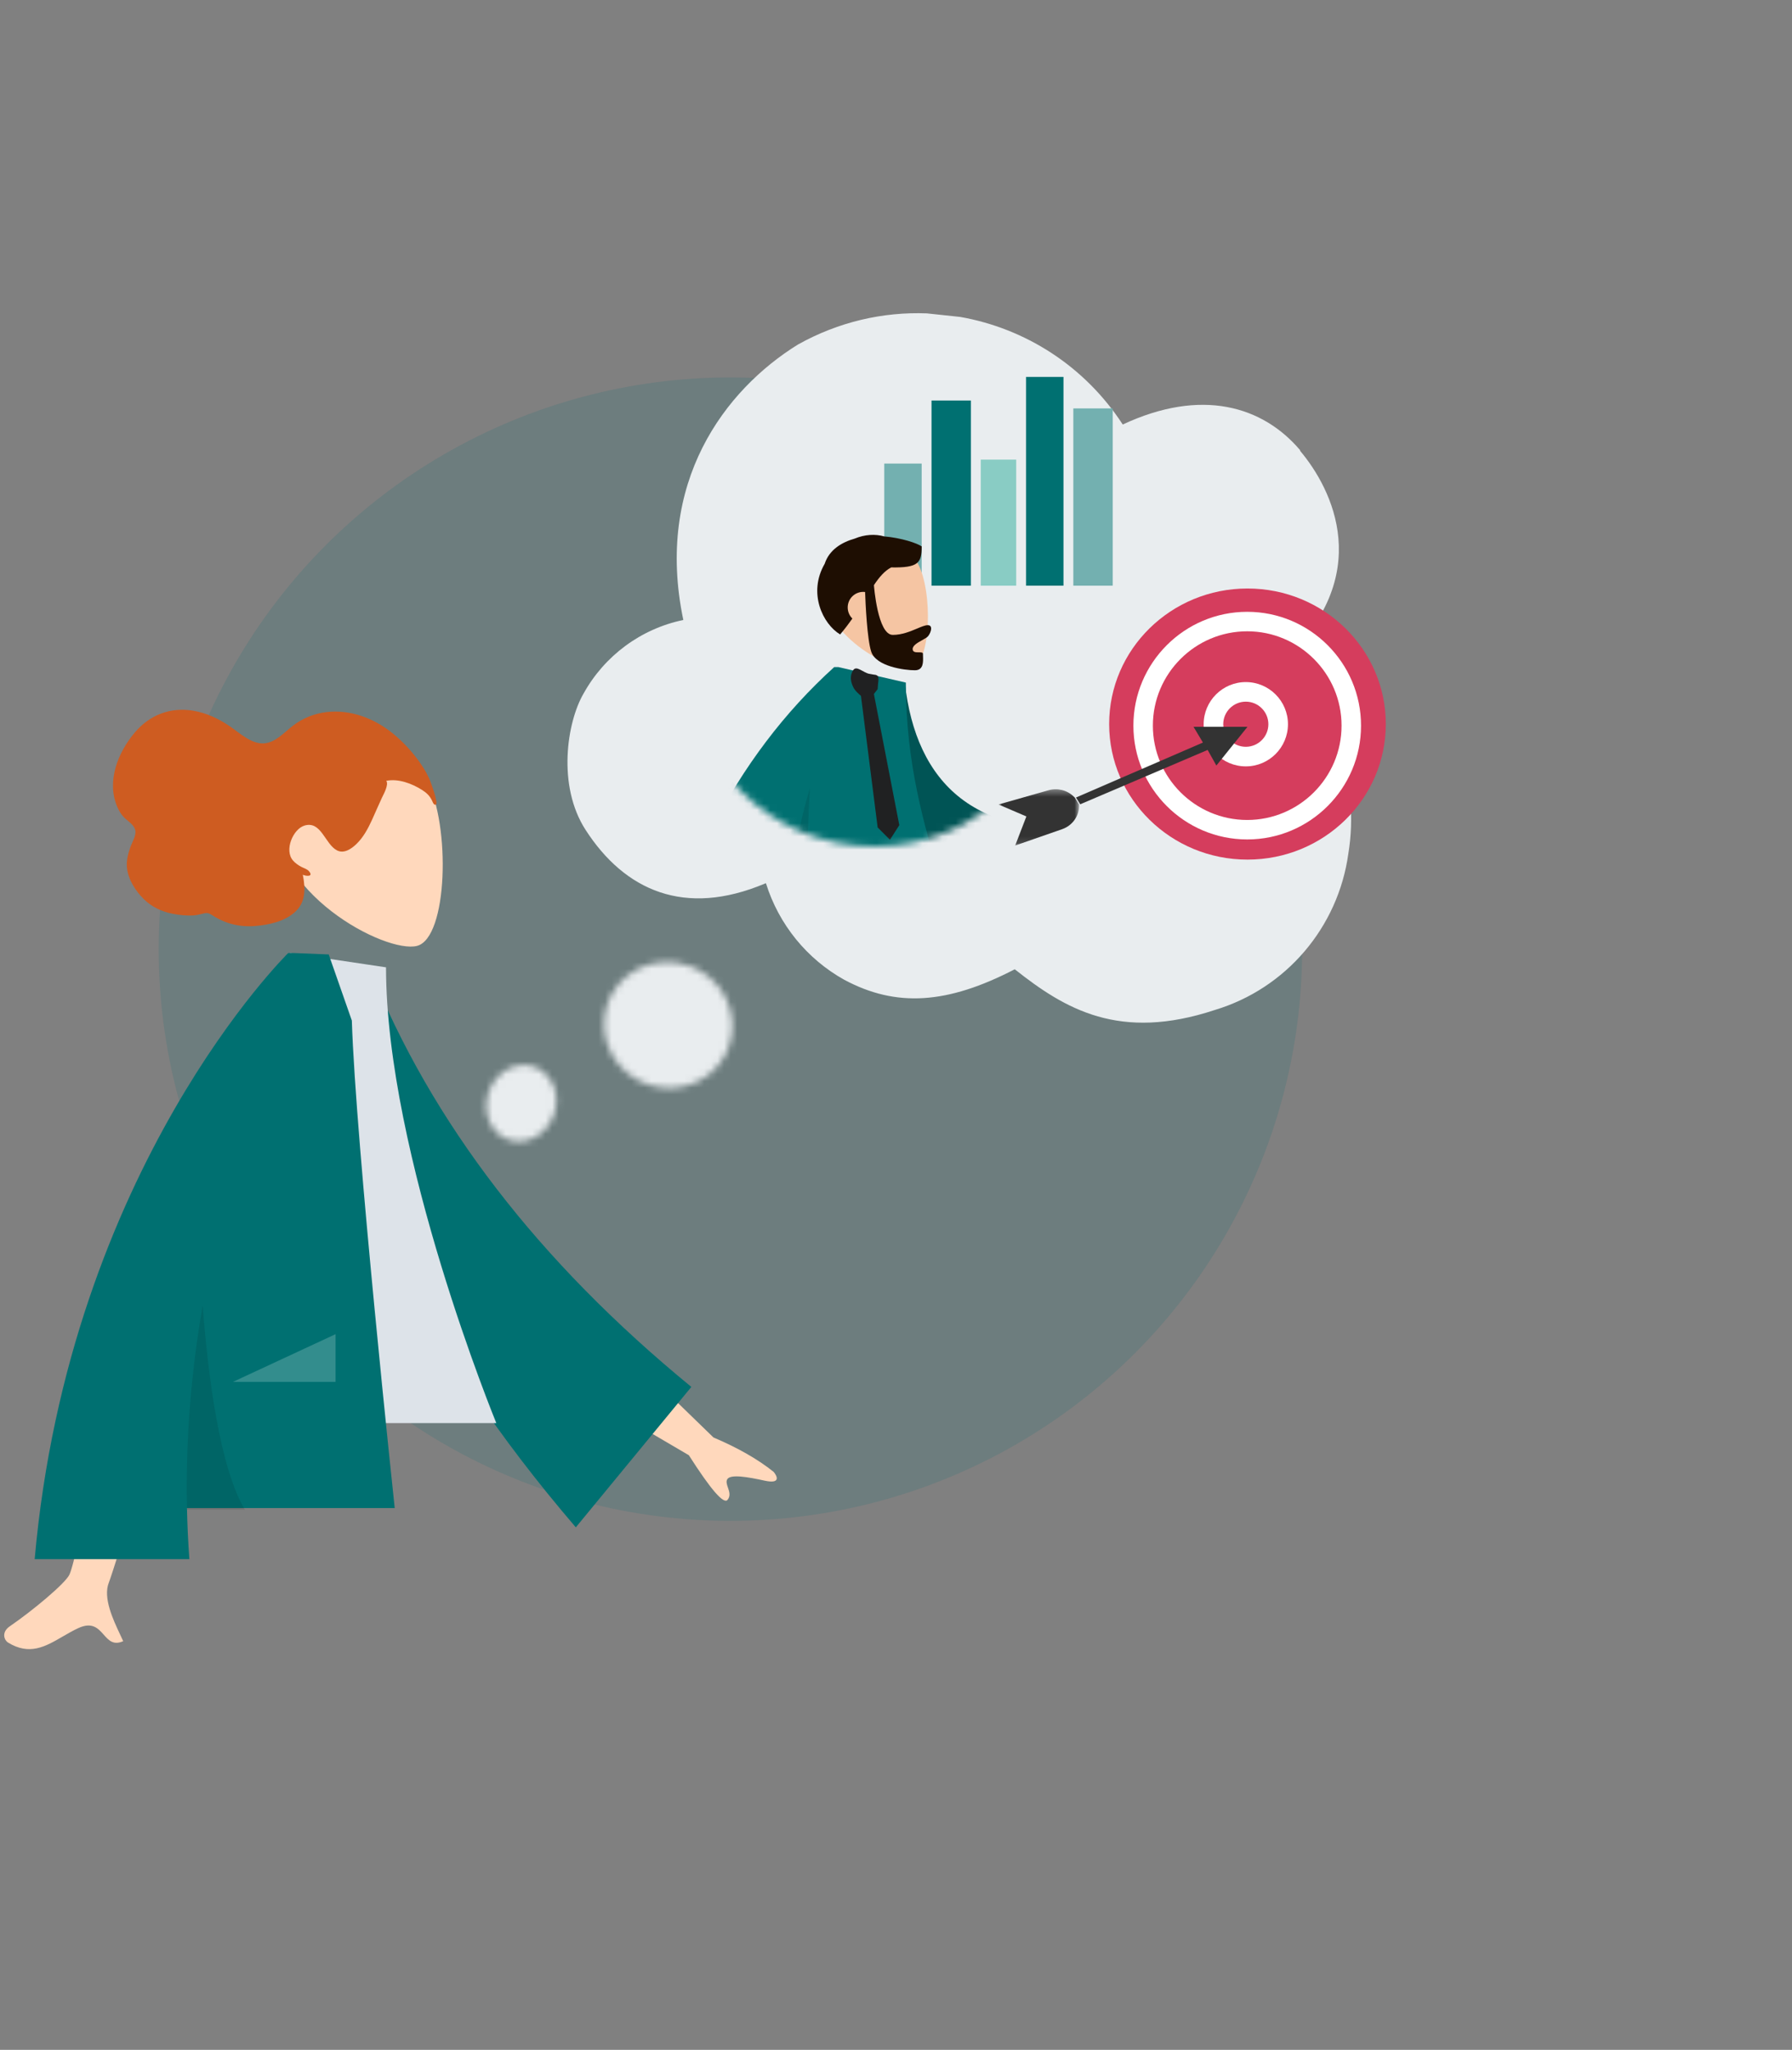 <svg width="271" height="310" viewBox="0 0 271 310" fill="none" xmlns="http://www.w3.org/2000/svg">
<rect x="0" y="0" width="271" height="310" fill="#808080" stroke="none"/>
<g clip-path="url(#clip0_156_23261)">
<circle cx="110.46" cy="143.54" r="86.46" fill="#007071" fill-opacity="0.15"/>
<mask id="mask0_156_23261" style="mask-type:alpha" maskUnits="userSpaceOnUse" x="24" y="57" width="173" height="173">
<circle cx="110.46" cy="143.54" r="86.46" fill="#007071"/>
</mask>
<g mask="url(#mask0_156_23261)">
</g>
<path fill-rule="evenodd" clip-rule="evenodd" d="M193.791 100.187C208.154 87.071 201.469 73.919 196.583 68.144L196.632 68.103C190.963 61.404 181.696 58.636 169.789 64.199C163.988 55.28 154.975 49.656 145.217 47.931L140.158 47.391C133.564 47.143 126.829 48.656 120.664 52.108C109.653 58.936 98.98 72.914 103.337 93.76C96.931 95.088 91.409 99.166 88.231 104.921C85.758 109.191 84.211 118.783 88.562 125.515C94.479 134.668 103.519 138.755 115.701 133.613L115.736 133.586L115.838 133.596C117.78 139.804 122.017 145.019 127.672 148.172C135.554 152.396 143.287 151.855 153.458 146.585C161.057 152.6 169.272 157.531 183.767 152.724C194.489 149.482 202.361 140.248 203.905 129.109C205.666 118.343 201.855 107.444 193.791 100.187Z" fill="#E9EDEF"/>
<mask id="mask1_156_23261" style="mask-type:luminance" maskUnits="userSpaceOnUse" x="91" y="145" width="20" height="20">
<path fill-rule="evenodd" clip-rule="evenodd" d="M110.719 156.125C110.188 161.358 105.423 165.104 100.082 164.494C94.743 163.887 90.848 159.153 91.382 153.921C91.915 148.689 96.675 144.941 102.019 145.55C102.103 145.56 102.186 145.573 102.272 145.584C102.982 145.682 103.665 145.854 104.314 146.09C108.426 147.593 111.169 151.68 110.719 156.125Z" fill="white"/>
</mask>
<g mask="url(#mask1_156_23261)">
<path fill-rule="evenodd" clip-rule="evenodd" d="M78.805 126.543L129.715 133.654L123.293 183.502L72.383 176.392L78.805 126.543Z" fill="#E9EDEF"/>
</g>
<mask id="mask2_156_23261" style="mask-type:luminance" maskUnits="userSpaceOnUse" x="73" y="161" width="12" height="12">
<path fill-rule="evenodd" clip-rule="evenodd" d="M84.083 167.272C83.658 170.451 80.968 172.84 78.073 172.609C75.176 172.374 73.173 169.607 73.596 166.427C74.019 163.248 76.709 160.859 79.606 161.091C79.654 161.093 79.699 161.099 79.745 161.103C80.129 161.146 80.498 161.233 80.844 161.36C83.051 162.165 84.444 164.57 84.083 167.272Z" fill="white"/>
</mask>
<g mask="url(#mask2_156_23261)">
<path fill-rule="evenodd" clip-rule="evenodd" d="M62.602 143.109L101.858 147.402L95.074 190.589L55.82 186.297L62.602 143.109Z" fill="#E9EDEF"/>
</g>
<mask id="mask3_156_23261" style="mask-type:luminance" maskUnits="userSpaceOnUse" x="103" y="71" width="58" height="57">
<circle cx="132.223" cy="99.5" r="28.5" fill="white"/>
</mask>
<g mask="url(#mask3_156_23261)">
<rect width="133.38" height="193.23" transform="translate(61.543 65.87)" fill="#E9EDEF"/>
<path fill-rule="evenodd" clip-rule="evenodd" d="M174.091 130.192L162.022 131.844L164.188 137.271L173.98 133.375C178.201 133.793 180.242 133.692 180.103 133.073C179.986 132.551 179.537 132.393 179.124 132.248C178.802 132.135 178.502 132.029 178.396 131.765C178.155 131.161 179.527 129.909 180.88 128.778C182.232 127.646 181.324 127.438 180.754 127.455C178.726 127.932 176.505 128.844 174.091 130.192ZM91.367 171.602C92.22 169.848 99.665 147.269 99.665 147.269L106.056 147.305C106.056 147.305 95.585 171.218 95.137 172.346C94.554 173.812 95.552 175.944 96.228 177.39C96.332 177.613 96.429 177.821 96.512 178.007C95.578 178.428 95.127 177.916 94.653 177.376C94.117 176.766 93.55 176.12 92.22 176.745C91.706 176.986 91.219 177.272 90.744 177.55C89.102 178.514 87.594 179.399 85.538 178.113C85.212 177.91 84.854 177.144 85.715 176.547C87.86 175.062 90.951 172.46 91.367 171.602Z" fill="#E2B290"/>
<path fill-rule="evenodd" clip-rule="evenodd" d="M129.099 104.695L136.722 105.204C138.599 122.252 148.825 133.02 171.719 129.375L173.829 135.981C156.213 143.095 134.596 145.505 130.75 122.223C129.755 116.196 128.968 109.924 129.099 104.695Z" fill="#C5CFD6"/>
<path fill-rule="evenodd" clip-rule="evenodd" d="M91.065 168.063C96.357 139.799 107.528 117.932 124.576 102.463H125.308H125.333L125.339 102.47L136.888 105.125C136.888 119.05 139.974 129.455 142.942 139.458C144.223 143.778 145.482 148.023 146.461 152.444H111.338C111.783 146.692 112.4 141.336 113.229 136.328C112.926 137.027 112.623 137.73 112.319 138.435C108.122 148.155 103.69 158.42 98.677 169.069L91.065 168.063Z" fill="#DDE3E9"/>
<path fill-rule="evenodd" clip-rule="evenodd" d="M115.27 152.444C116.164 142.131 117.762 132.403 120.402 123.258C119.824 133.037 119.663 145.169 121.609 152.444H115.27Z" fill="black" fill-opacity="0.1"/>
</g>
<circle cx="132.22" cy="99.5" r="28.5" fill="#E9EDEF"/>
<mask id="mask4_156_23261" style="mask-type:luminance" maskUnits="userSpaceOnUse" x="103" y="71" width="58" height="57">
<circle cx="132.22" cy="99.5" r="28.5" fill="white"/>
</mask>
<g mask="url(#mask4_156_23261)">
<path fill-rule="evenodd" clip-rule="evenodd" d="M169.741 125.263L159.116 126.715L161.023 131.486L169.643 128.06C173.359 128.428 175.156 128.339 175.034 127.795C174.931 127.336 174.536 127.197 174.172 127.07C173.888 126.97 173.624 126.878 173.531 126.645C173.319 126.114 174.527 125.014 175.717 124.019C176.908 123.025 176.109 122.842 175.606 122.856C173.821 123.276 171.866 124.078 169.741 125.263ZM96.916 161.665C97.666 160.123 104.221 140.275 104.221 140.275L109.847 140.306C109.847 140.306 100.629 161.327 100.234 162.319C99.722 163.607 100.599 165.481 101.195 166.752C101.287 166.949 101.372 167.131 101.445 167.294C100.622 167.665 100.226 167.214 99.808 166.74C99.337 166.203 98.838 165.636 97.666 166.185C97.214 166.397 96.785 166.648 96.367 166.893C94.922 167.74 93.594 168.518 91.784 167.388C91.497 167.209 91.182 166.536 91.94 166.012C93.828 164.705 96.549 162.418 96.916 161.665Z" fill="#E2B290"/>
<path fill-rule="evenodd" clip-rule="evenodd" d="M130.133 102.849L136.844 103.297C138.496 118.283 147.498 127.748 167.653 124.544L169.51 130.352C154.002 136.605 134.972 138.723 131.586 118.257C130.71 112.959 130.018 107.446 130.133 102.849Z" fill="#005455"/>
<path fill-rule="evenodd" clip-rule="evenodd" d="M96.65 158.554C101.309 133.708 111.143 114.486 126.151 100.887H126.795H126.817L126.822 100.894L136.99 103.228C136.99 115.468 139.707 124.615 142.319 133.408C143.447 137.205 144.556 140.937 145.417 144.824H114.497C114.888 139.767 115.432 135.059 116.161 130.657C115.895 131.271 115.628 131.889 115.36 132.508C111.666 141.053 107.764 150.076 103.351 159.438L96.65 158.554Z" fill="#007071"/>
<path fill-rule="evenodd" clip-rule="evenodd" d="M117.958 144.823C118.746 135.758 120.152 127.206 122.477 119.167C121.967 127.764 121.826 138.428 123.539 144.823H117.958Z" fill="black" fill-opacity="0.1"/>
<path fill-rule="evenodd" clip-rule="evenodd" d="M132.727 125.137L130.199 105.229C130.199 105.229 129.342 104.554 129.051 103.95C128.617 103.048 128.5 102.234 129 101.387C129.5 100.54 130.518 101.74 131.5 101.915C131.695 101.949 131.807 101.955 132 102C132.29 102.067 132.5 102 132.724 102.234C132.948 102.469 132.792 103.322 132.792 103.322L132.724 104.22L132.158 104.952L136 124.789L134.587 127L132.727 125.137Z" fill="#202122"/>
</g>
<path fill-rule="evenodd" clip-rule="evenodd" d="M133.723 88.573V70.106H139.382V88.573H133.723Z" fill="#73B0B0"/>
<path fill-rule="evenodd" clip-rule="evenodd" d="M140.871 88.572V60.574H146.828V88.572H140.871Z" fill="#007071"/>
<path fill-rule="evenodd" clip-rule="evenodd" d="M148.317 88.573V69.51H153.679V88.573H148.317Z" fill="#89CCC4"/>
<path fill-rule="evenodd" clip-rule="evenodd" d="M155.168 88.572V57H160.827V88.572H155.168Z" fill="#007071"/>
<path fill-rule="evenodd" clip-rule="evenodd" d="M162.316 88.572V61.766H168.273V88.572H162.316Z" fill="#73B0B0"/>
<path fill-rule="evenodd" clip-rule="evenodd" d="M137.887 100.991C134.956 101.748 123.716 95.955 124.304 87.56C124.892 79.165 136.552 81.011 138.82 85.249C141.088 89.486 140.818 100.233 137.887 100.991Z" fill="#F5C5A3"/>
<path fill-rule="evenodd" clip-rule="evenodd" d="M130.826 89.528C130.734 89.517 130.639 89.511 130.544 89.511C129.247 89.511 128.196 90.565 128.196 91.865C128.196 92.525 128.467 93.121 128.903 93.549C128.36 94.317 127.751 95.12 127.053 95.949C124.431 94.373 122.151 89.695 124.714 85.262C125.422 83.09 127.361 81.993 129.255 81.454C130.79 80.811 132.383 80.739 133.727 81.124C136.363 81.351 138.716 82.156 139.383 82.635C139.383 85.136 138.9 85.878 134.77 85.812C133.755 86.349 132.975 87.274 132.163 88.487C132.169 88.58 132.716 96.017 135.016 96.017C136.408 96.017 137.674 95.484 138.682 95.06C139.35 94.778 139.905 94.545 140.309 94.545C141.05 94.545 140.884 95.473 140.394 96.161C140.238 96.38 139.851 96.595 139.434 96.827C138.765 97.199 138.018 97.615 138.018 98.157C138.018 98.655 138.515 98.654 138.947 98.653C139.28 98.652 139.575 98.651 139.575 98.879C139.575 98.987 139.579 99.108 139.584 99.236C139.616 100.126 139.661 101.366 138.353 101.366C136.839 101.366 132.499 100.814 131.755 98.562C131.124 96.652 130.884 91.153 130.826 89.528Z" fill="#1E0E02"/>
<path fill-rule="evenodd" clip-rule="evenodd" d="M209.572 109.5C209.572 120.822 200.206 130 188.653 130C177.1 130 167.735 120.822 167.735 109.5C167.735 98.178 177.1 89 188.653 89C200.206 89 209.572 98.178 209.572 109.5Z" fill="#D53D5D"/>
<path fill-rule="evenodd" clip-rule="evenodd" d="M188.613 95.472C180.746 95.472 174.346 101.871 174.346 109.738C174.346 117.605 180.746 124.006 188.613 124.006C196.48 124.006 202.88 117.605 202.88 109.738C202.88 101.871 196.48 95.472 188.613 95.472ZM188.614 126.951C179.122 126.951 171.401 119.23 171.401 109.738C171.401 100.247 179.122 92.525 188.614 92.525C198.105 92.525 205.826 100.247 205.826 109.738C205.826 119.23 198.105 126.951 188.614 126.951Z" fill="white"/>
<path fill-rule="evenodd" clip-rule="evenodd" d="M188.4 106.113C186.518 106.113 184.987 107.644 184.987 109.526C184.987 111.408 186.518 112.939 188.4 112.939C190.282 112.939 191.813 111.408 191.813 109.526C191.813 107.644 190.282 106.113 188.4 106.113ZM188.4 115.901C184.885 115.901 182.025 113.041 182.025 109.526C182.025 106.011 184.885 103.151 188.4 103.151C191.916 103.151 194.775 106.011 194.775 109.526C194.775 113.041 191.916 115.901 188.4 115.901Z" fill="white"/>
<path fill-rule="evenodd" clip-rule="evenodd" d="M188.653 109.918L180.494 109.918L181.917 112.296L162.714 120.612L163.362 121.632L182.629 113.413L183.949 115.775L188.653 109.918Z" fill="#333333"/>
<mask id="mask5_156_23261" style="mask-type:luminance" maskUnits="userSpaceOnUse" x="151" y="119" width="13" height="9">
<path fill-rule="evenodd" clip-rule="evenodd" d="M151 119.361L163.188 119.361L163.188 127.871L151 127.871L151 119.361Z" fill="white"/>
</mask>
<g mask="url(#mask5_156_23261)">
<path fill-rule="evenodd" clip-rule="evenodd" d="M162.543 120.621L162.341 120.429C161.346 119.483 159.906 119.132 158.572 119.511L151 121.663L155.217 123.472L153.523 127.871L160.627 125.397C162.229 124.839 163.268 123.322 163.183 121.663L162.543 120.621Z" fill="#333333"/>
</g>
<path fill-rule="evenodd" clip-rule="evenodd" d="M107.893 217.388L95.151 205.019L90.925 212.3L104.172 220.075C107.496 225.282 109.447 227.532 110.027 226.825C110.515 226.229 110.291 225.576 110.084 224.974C109.923 224.505 109.773 224.067 109.979 223.712C110.449 222.902 113.108 223.368 115.613 223.917C118.118 224.465 117.537 223.241 117.005 222.602C114.637 220.7 111.6 218.962 107.893 217.388ZM10.482 238.165C11.841 235.411 16.473 208.568 16.473 208.568L26.159 208.604C26.159 208.604 17.181 237.55 16.466 239.321C15.537 241.622 17.114 244.964 18.183 247.23C18.349 247.581 18.502 247.906 18.632 248.197C17.147 248.861 16.434 248.059 15.683 247.213C14.834 246.258 13.935 245.247 11.82 246.231C11.003 246.611 10.229 247.06 9.474 247.499C6.864 249.016 4.466 250.409 1.205 248.399C0.688 248.08 0.122 246.88 1.491 245.941C4.902 243.603 9.818 239.512 10.482 238.165Z" fill="#FFD8BC"/>
<path fill-rule="evenodd" clip-rule="evenodd" d="M50.557 147.456L55.947 146.532C65.227 169.722 81.428 190.793 104.552 209.745L87.079 230.981C63.958 203.996 49.706 176.154 50.557 147.456Z" fill="#007071"/>
<path fill-rule="evenodd" clip-rule="evenodd" d="M27.06 215.217H75.057C75.057 215.217 58.377 174.647 58.377 146.29L43.899 144.132C32.52 162.438 29.307 184.977 27.06 215.217Z" fill="#DDE3E9"/>
<path fill-rule="evenodd" clip-rule="evenodd" d="M5.243 235.794C10.492 176.554 43.581 144.132 43.581 144.132L43.592 144.142C43.594 144.138 43.596 144.135 43.598 144.132H44.543C46.239 144.19 49.711 144.342 49.711 144.342L53.209 154.344C53.764 172.634 59.692 228.066 59.692 228.066H28.275C28.329 230.608 28.447 233.185 28.637 235.794H5.243Z" fill="#007071"/>
<path fill-rule="evenodd" clip-rule="evenodd" d="M28.281 228.312C28.03 217.244 29.012 206.851 30.649 197.447C31.505 208.606 33.295 222.035 37.033 228.312H28.281Z" fill="black" fill-opacity="0.1"/>
<path fill-rule="evenodd" clip-rule="evenodd" d="M35.233 208.981L50.747 201.766V208.981H35.233Z" fill="white" fill-opacity="0.2"/>
<path fill-rule="evenodd" clip-rule="evenodd" d="M63.064 143.049C58.396 144.253 40.496 135.044 41.432 121.699C42.368 108.355 60.937 111.291 64.549 118.026C68.161 124.761 67.732 141.845 63.064 143.049Z" fill="#FFD8BC"/>
<path fill-rule="evenodd" clip-rule="evenodd" d="M65.159 118.381C64.782 117.317 64.212 116.357 63.585 115.452C62.404 113.748 60.986 112.21 59.422 110.934C56.564 108.602 52.926 107.256 49.349 107.693C47.543 107.914 45.789 108.603 44.297 109.75C42.948 110.787 41.651 112.313 39.906 112.422C38.006 112.541 36.264 110.864 34.741 109.828C33.023 108.66 31.195 107.809 29.188 107.478C25.824 106.924 22.664 108.061 20.346 110.822C17.88 113.759 16.087 118.067 17.706 121.959C18.008 122.683 18.395 123.293 18.951 123.799C19.461 124.262 20.239 124.755 20.446 125.496C20.666 126.284 20.01 127.299 19.755 128.01C19.391 129.028 19.092 130.096 19.198 131.203C19.373 133.02 20.514 134.754 21.72 135.948C22.946 137.164 24.456 137.861 26.068 138.182C27.145 138.396 28.245 138.515 29.339 138.434C29.883 138.394 30.362 138.243 30.888 138.123C31.4 138.006 31.686 138.142 32.12 138.423C34.137 139.728 36.306 140.232 38.635 140.038C40.601 139.875 42.867 139.398 44.47 138.051C46.251 136.554 46.216 134.491 45.797 132.286C46.241 132.506 47.469 132.643 46.735 131.765C46.444 131.418 45.895 131.276 45.522 131.072C45.087 130.834 44.646 130.527 44.309 130.138C42.947 128.571 44.322 125.381 46.035 124.856C48.578 124.075 49.148 127.673 50.963 128.604C52.007 129.139 53.099 128.408 53.881 127.661C54.929 126.66 55.643 125.335 56.26 123.986C56.768 122.875 57.24 121.748 57.758 120.643C57.999 120.127 58.836 118.668 58.416 118.084C60.238 117.721 62.267 118.478 63.836 119.471C64.484 119.882 64.979 120.334 65.325 121.059C65.399 121.214 65.56 121.676 65.763 121.695C66.14 121.73 65.999 121.269 65.962 121.05C65.814 120.177 65.451 119.207 65.159 118.381Z" fill="#CE5C21"/>
</g>
<defs>
<clipPath id="clip0_156_23261">
<rect width="271" height="310" fill="white"/>
</clipPath>
</defs>
</svg>
